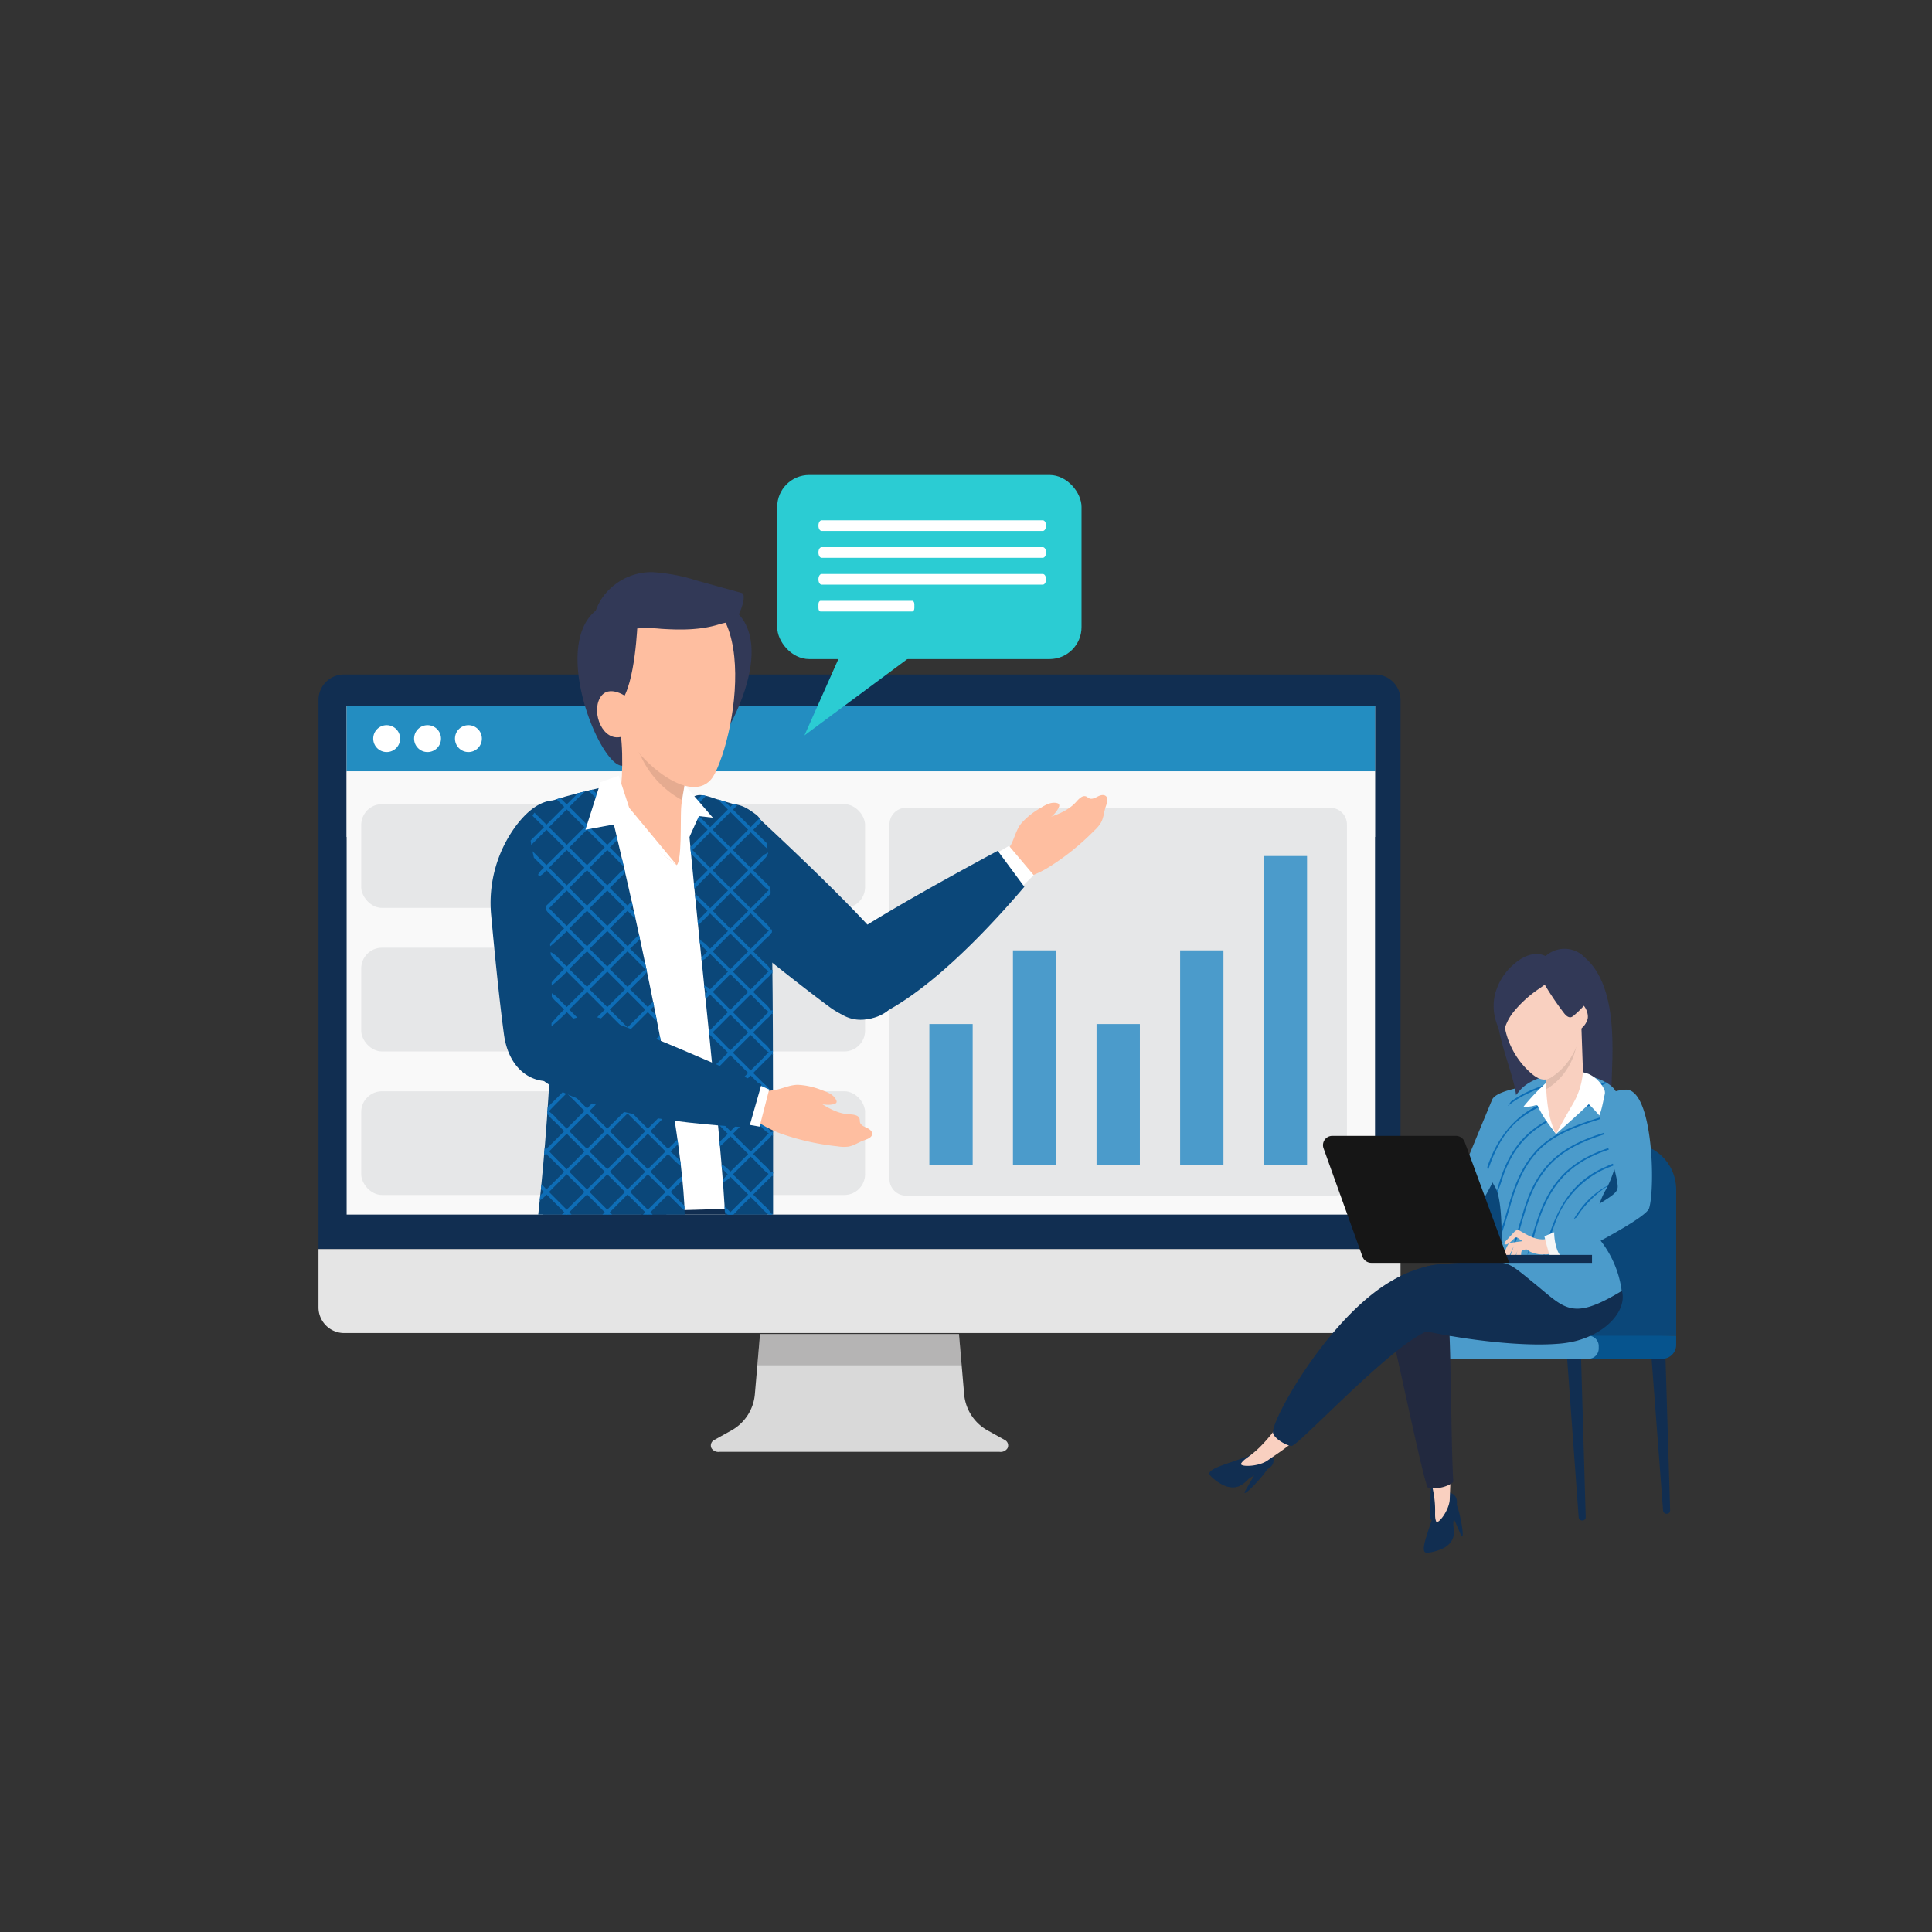 <?xml version="1.0" encoding="UTF-8"?>
<svg xmlns="http://www.w3.org/2000/svg" xmlns:xlink="http://www.w3.org/1999/xlink" id="Layer_1" data-name="Layer 1" viewBox="0 0 500 500">
  <rect x="0" y="0" width="500" height="500" fill="#333333" stroke="none"/>
  <defs>
    <style>.cls-1,.cls-17,.cls-19,.cls-28,.cls-30{fill:none;}.cls-2{fill:#112e51;}.cls-3{fill:#e5e5e5;}.cls-4{fill:#d9d9d9;}.cls-5{fill:#231f20;opacity:0.2;}.cls-6{fill:#fff;}.cls-7{fill:#f9f9f9;}.cls-8{fill:#238dc1;}.cls-9{fill:#e6e7e8;}.cls-10{fill:#4b9bcb;}.cls-11{clip-path:url(#clip-path);}.cls-12{fill:#febea0;}.cls-13{fill:#0b4779;}.cls-14{fill:#323957;}.cls-15{fill:#1d1d1b;}.cls-16{clip-path:url(#clip-path-2);}.cls-17,.cls-19{stroke:#0e6db6;}.cls-17,.cls-19,.cls-28,.cls-30{stroke-miterlimit:10;}.cls-17{stroke-width:0.005px;}.cls-18{fill:#0e6db6;}.cls-19{stroke-width:0.922px;}.cls-20{clip-path:url(#clip-path-3);}.cls-21{opacity:0.1;}.cls-22{fill:#2bccd3;}.cls-23{fill:#06548e;}.cls-24{fill:#f9d0c0;}.cls-25{fill:#22293f;}.cls-26{fill:#338ecf;}.cls-27{clip-path:url(#clip-path-4);}.cls-28,.cls-30{stroke:#0c6db6;}.cls-28{stroke-width:0.004px;}.cls-29{fill:#0c6db6;}.cls-30{stroke-width:0.428px;}.cls-31{fill:#f6f6f6;}.cls-32{fill:#161616;}</style>
    <clipPath id="clip-path">
      <rect class="cls-1" x="89.708" y="141.961" width="266.148" height="172.37"></rect>
    </clipPath>
    <clipPath id="clip-path-2">
      <path class="cls-1" d="M179.758,206.047c1.077-.54,2.674-.288,4.849.479,3.519,1.243,8.661,2.029,11.48,4.655,4.02,3.745,3.987,24.886,3.987,106.083,0,.783-10.941.867-12.434.868.702-9.504-7.926-84.258-9.605-106.395C177.785,208.438,178.486,206.685,179.758,206.047Z"></path>
    </clipPath>
    <clipPath id="clip-path-3">
      <path class="cls-1" d="M158.354,211.243s19.431,79.273,18.847,105.749c0,0-12.36,4.191-38.33,1.141,0,0,7.948-65.255,1.256-88.809-4.159-14.638-4.505-18.979,2.045-21.794,3.989-1.715,15.703-4.217,15.703-4.217Z"></path>
    </clipPath>
    <clipPath id="clip-path-4">
      <path class="cls-1" d="M419.707,292.908c-.456,5.606-2.195,11.691-4.262,15.239a19.761,19.761,0,0,0-2.309,12.081c.143,1.203-.171.272-.171.272-17.352,9.698-24.369.657-24.369.657s.276-10.395-1.535-13.721a16.037,16.037,0,0,1-2.385-10.409c.285-5.026,8.799-14.998,8.799-14.998,5.26-5.671,18.706-5.188,23.671-.831C419.493,283.261,420.115,287.887,419.707,292.908Z"></path>
    </clipPath>
  </defs>
  <path class="cls-2" d="M362.455,323.247H82.423V181.153A6.597,6.597,0,0,1,89.02,174.556H355.857a6.597,6.597,0,0,1,6.597,6.597Z"></path>
  <path class="cls-3" d="M355.808,344.992H89.07a6.647,6.647,0,0,1-6.647-6.647V323.247H362.455v15.098A6.647,6.647,0,0,1,355.808,344.992Z"></path>
  <polygon class="cls-4" points="248.181 345.243 196.696 345.243 196.008 353.245 248.869 353.245 248.181 345.243"></polygon>
  <polygon class="cls-5" points="248.181 345.243 196.696 345.243 196.008 353.245 248.869 353.245 248.181 345.243"></polygon>
  <path class="cls-4" d="M260.075,372.688l-4.487-2.495a11.891,11.891,0,0,1-6.067-9.373l-.651-7.575h-52.861l-.651,7.575a11.891,11.891,0,0,1-6.067,9.373l-4.487,2.495a1.588,1.588,0,0,0-.671,2.106,2.097,2.097,0,0,0,2.066.942H258.679a2.097,2.097,0,0,0,2.066-.942A1.588,1.588,0,0,0,260.075,372.688Z"></path>
  <rect class="cls-6" x="90.155" y="183.037" width="264.568" height="130.994"></rect>
  <rect class="cls-7" x="89.708" y="182.666" width="266.148" height="131.665"></rect>
  <rect class="cls-8" x="89.708" y="182.666" width="266.148" height="16.966"></rect>
  <circle class="cls-6" cx="100.068" cy="191.15" r="3.482"></circle>
  <circle class="cls-6" cx="110.648" cy="191.15" r="3.482"></circle>
  <circle class="cls-6" cx="121.227" cy="191.15" r="3.482"></circle>
  <polygon class="cls-7" points="187.277 199.633 134.952 199.633 89.708 199.633 89.708 216.599 355.856 216.599 355.856 199.633 187.277 199.633"></polygon>
  <path class="cls-9" d="M348.581,306.21l0-92.619a4.313,4.313,0,0,0-4.057-4.53l-110.27,0a4.313,4.313,0,0,0-4.057,4.53l0,91.306a4.313,4.313,0,0,0,4.057,4.53l111.446 0A3.063,3.063,0,0,0,348.581,306.21Z"></path>
  <rect class="cls-9" x="93.477" y="282.414" width="130.407" height="26.849" rx="5.387"></rect>
  <rect class="cls-9" x="93.477" y="245.265" width="130.407" height="26.849" rx="5.387"></rect>
  <rect class="cls-9" x="93.477" y="208.116" width="130.407" height="26.849" rx="5.387"></rect>
  <rect class="cls-10" x="240.518" y="265.023" width="11.21" height="36.416"></rect>
  <rect class="cls-10" x="262.151" y="245.952" width="11.21" height="55.487"></rect>
  <rect class="cls-10" x="283.784" y="265.023" width="11.21" height="36.416"></rect>
  <rect class="cls-10" x="305.417" y="245.952" width="11.21" height="55.487"></rect>
  <rect class="cls-10" x="327.051" y="221.541" width="11.21" height="79.899"></rect>
  <g class="cls-11">
    <path class="cls-12" d="M269.205,209.157c1.343-.853,2.911-1.742,4.437-1.291a.772.772,0,0,1,.373.204.834.834,0,0,1-.003.868c-1.091,2.502-4.177,3.672-5.273,6.172-.348.794-.468,1.67-.784,2.477a7.291,7.291,0,0,1-3.299,3.526c-.724.411-4.117,2.328-4.696,1.246-.415-.775,1.363-3.138,1.695-3.779.931-1.797,1.346-3.833,2.613-5.446A18.878,18.878,0,0,1,269.205,209.157Z"></path>
    <path class="cls-12" d="M269.659,212.111c3.217-.981,6.602-2.067,8.842-4.575.716-.802,1.674-1.839,2.648-1.386.252.117.453.325.703.447.693.336,1.496-.072,2.179-.427s1.582-.644,2.165-.141c.716.617.294,1.76-.013,2.654-.471,1.373-.539,2.888-1.229,4.165a9.259,9.259,0,0,1-1.807,2.159,64.156,64.156,0,0,1-11.387,9.215,27.706,27.706,0,0,1-13.862,4.278c-.552-1.822.756-3.631,1.943-5.119a101.617,101.617,0,0,0,7.338-10.495c.691-1.135,1.575-2.42,2.903-2.482Z"></path>
    <path class="cls-13" d="M184.804,209.09a8.755,8.755,0,0,1,10.092,1.304c8.759,8.088,34.193,31.909,37.792,39.088,4.359,8.696-6.185,19.86-18.009,11.12-7.197-5.32-16.782-12.997-23.182-18.19a30.948,30.948,0,0,1-11.347-20.375C179.528,216.767,180.302,211.528,184.804,209.09Z"></path>
    <polygon class="cls-6" points="257.143 221.256 261.122 218.903 267.517 226.481 263.974 229.994 257.143 221.256"></polygon>
    <path class="cls-13" d="M226.668,263.044c6.537-2.89,19.146-10.967,38.433-33.543l-6.888-9.312S219.374,240.96,216.917,244.852c-1.766,2.797-5.104,9.147-2.263,14.406A9.33,9.33,0,0,0,226.668,263.044Z"></path>
    <path class="cls-14" d="M156.14,156.759a29.12,29.12,0,0,1,5.657-2.024c2.914-.814,9.264-.99,10.617,2.309,1.109,2.704-4.383,7.431-5.628,9.5-5.579,9.274,3.288,20.374.322,27.898-.778,1.973-4.289,4.315-6.678,3.628C154.274,196.303,141.69,164.099,156.14,156.759Z"></path>
    <path class="cls-14" d="M183.643,154.77c-2.083-.516-3.697-1.602-5.666-2.2-2.917-.887-9.27-1.1-10.61,2.448-1.099,2.907,4.411,8.017,5.664,10.249,5.614,10.005-3.214,21.924-.221,30.036.785,2.128,4.305,4.661,6.692,3.931C185.652,197.353,207.432,160.668,183.643,154.77Z"></path>
    <path class="cls-15" d="M182.814,469.608s-1.375,3.718,1.418,5.286,17.326,3.234,30.441,1.055c0,0,1.408-3.901-4.611-5.379a65.809,65.809,0,0,1-14.107-5.305c-2.432-1.327-12.15-.288-12.15-.288Z"></path>
    <path class="cls-15" d="M130.77,472.754s-1.76,3.587.857,5.381,16.91,4.664,30.197,3.587c0,0,1.812-3.767-4.026-5.74a64.274,64.274,0,0,1-13.488-6.457c-2.282-1.524-12.067-1.299-12.067-1.299Z"></path>
    <path class="cls-2" d="M195.584,302.036l-30.642,8.485s15.901,68.783,18.479,75.994c.014.038.035.072.05.109l-1.183,77.984s4.422,3.309,15.974.464c4.434-1.092,9.892-61.514,11.535-79.264C213.648,373.103,195.584,302.036,195.584,302.036Z"></path>
    <path class="cls-2" d="M172.449,307.017l-31.964,2.511s-.805,70.223,0,77.757l-9.715,80.447s4.056,3.663,15.855,1.794c4.529-.718,16.307-60.42,19.806-77.956C173.215,379.9,172.449,307.017,172.449,307.017Z"></path>
    <polygon class="cls-6" points="182.828 213.869 178.589 207.53 175.145 223.891 155.612 208.3 168.902 313.398 188.875 312.816 182.828 213.869"></polygon>
    <path class="cls-13" d="M179.758,206.047c1.077-.54,2.674-.288,4.849.479,3.519,1.243,8.661,2.029,11.48,4.655,4.02,3.745,3.987,24.886,3.987,106.083,0,.783-10.941.867-12.434.868.702-9.504-7.926-84.258-9.605-106.395C177.785,208.438,178.486,206.685,179.758,206.047Z"></path>
    <g class="cls-16">
      <line class="cls-17" x1="200.073" y1="210.052" x2="195.779" y2="205.758"></line>
      <path class="cls-18" d="M200.071,220.544c-1.699-.73-2.746-2.136-4.02-3.372l-3.696-3.696-7.392-7.392.652-.652,7.392,7.392,3.696,3.696c1.23,1.273,2.658,2.326,3.368,4.024Z"></path>
      <path class="cls-18" d="M200.071,231.033a9.049,9.049,0,0,1-3.087-2.436l-2.759-2.763c-3.514-3.514-12.936-12.936-16.567-16.567l.652-.652,16.567,16.567,2.763,2.759a8.908,8.908,0,0,1,2.432,3.091Z"></path>
      <path class="cls-18" d="M200.071,241.523a9.05,9.05,0,0,1-3.087-2.436l-2.759-2.763c-3.514-3.514-12.936-12.936-16.567-16.567l.652-.652L194.877,235.673l2.763,2.76a8.907,8.907,0,0,1,2.432,3.091Z"></path>
      <path class="cls-18" d="M200.071,252.013a9.05,9.05,0,0,1-3.087-2.436l-2.759-2.763-5.522-5.522c-2.251-2.346-6.827-6.649-8.937-9.011a7.117,7.117,0,0,0-1.78-2.361,6.936,6.936,0,0,0,2.358,1.784c2.338,2.085,6.685,6.707,9.011,8.936l5.522,5.522,2.763,2.759a8.907,8.907,0,0,1,2.432,3.091Z"></path>
      <path class="cls-18" d="M200.071,262.502a9.049,9.049,0,0,1-3.087-2.436l-2.759-2.763-5.522-5.522-5.522-5.522a9.428,9.428,0,0,1-2.503-3.019,9.116,9.116,0,0,0-1.314-1.447l-1.381-1.381.004-.004L179.367,241.79a9.076,9.076,0,0,0,1.447,1.314,9.43,9.43,0,0,1,3.019,2.504l5.522,5.522,5.522,5.522,2.763,2.759a8.908,8.908,0,0,1,2.432,3.091Z"></path>
      <path class="cls-18" d="M200.071,272.992a9.049,9.049,0,0,1-3.087-2.436l-2.759-2.763-5.522-5.522c-2.007-2.129-4.277-4.036-6.159-6.266a5.084,5.084,0,0,0-1.111-1.65c-.482-.482-2.925-2.925-3.451-3.451l.004-.004,3.451,3.451a5.087,5.087,0,0,0,1.65,1.111c2.231,1.881,4.138,4.152,6.267,6.158l5.522,5.522,2.763,2.759a8.908,8.908,0,0,1,2.432,3.091Z"></path>
      <path class="cls-18" d="M200.071,283.481a9.049,9.049,0,0,1-3.087-2.436l-2.759-2.763-5.522-5.522c-2.007-2.129-4.277-4.036-6.159-6.266a5.084,5.084,0,0,0-1.111-1.651c-.482-.482-2.925-2.925-3.451-3.451l.004-.004c.539.539,2.976,2.976,3.451,3.451a5.087,5.087,0,0,0,1.65,1.111c2.231,1.881,4.138,4.152,6.267,6.158l5.522,5.522,2.763,2.759a8.907,8.907,0,0,1,2.432,3.091Z"></path>
      <path class="cls-18" d="M200.071,293.971a9.05,9.05,0,0,1-3.087-2.436l-2.759-2.763-5.522-5.522-2.761-2.761a9.198,9.198,0,0,1-2.486-3.037c-.693-.914-1.92-1.961-2.713-2.81l-2.761-2.761.004-.004c1.418,1.349,4.221,4.367,5.571,5.474a9.197,9.197,0,0,1,3.036,2.486l2.761,2.761,5.522,5.522,2.763,2.76a8.907,8.907,0,0,1,2.432,3.091Z"></path>
      <path class="cls-18" d="M200.071,304.46a9.049,9.049,0,0,1-3.087-2.436l-2.759-2.763-5.522-5.522a38.151,38.151,0,0,1-3.38-3.522,6.845,6.845,0,0,0-1.818-2.324l-5.522-5.522.004-.004,5.522,5.522a6.846,6.846,0,0,0,2.324,1.818,38.156,38.156,0,0,1,3.522,3.38l5.522,5.522,2.763,2.76a8.907,8.907,0,0,1,2.432,3.091Z"></path>
      <path class="cls-18" d="M200.071,314.95a9.049,9.049,0,0,1-3.087-2.436l-2.759-2.763-5.522-5.522a11.688,11.688,0,0,1-1.991-2.151c-.674-1.525-2.12-2.483-3.207-3.695l-5.522-5.522.004-.004,5.522,5.522c1.212,1.088,2.17,2.534,3.695,3.208a11.685,11.685,0,0,1,2.151,1.991l5.522,5.522,2.763,2.76A8.907,8.907,0,0,1,200.071,314.95Z"></path>
      <path class="cls-18" d="M192.442,318.458c-1.299-1.328-4.298-4.262-5.554-5.533-.557-.661-.798-1.639-1.514-2.182l-7.392-7.392.004-.004c.583.482,7.95,8.191,8.42,8.211,1.28.51,2.024,1.649,2.991,2.553l3.696,3.696-.652.652Z"></path>
      <line class="cls-17" x1="182.279" y1="318.132" x2="177.985" y2="313.838"></line>
      <path class="cls-18" d="M195.453,317.807a30.493,30.493,0,0,1,3.298-3.144,6.214,6.214,0,0,0,1.324-.823,5.748,5.748,0,0,0-.827,1.32,30.485,30.485,0,0,1-3.143,3.298l-.652-.652Z"></path>
      <path class="cls-18" d="M185.288,318.131a17.537,17.537,0,0,0,1.792-1.904,11.186,11.186,0,0,1,.665-1.183c2.457-2.57,5.788-5.751,8.307-8.325.942-.908,1.828-1.873,2.741-2.803a1.841,1.841,0,0,1,1.283-.565,1.874,1.874,0,0,1-.569,1.279c-.93.913-1.895,1.799-2.803,2.741l-3.696,3.696c-1.879,1.65-3.649,4.249-5.812,5.276a19.146,19.146,0,0,0-1.908,1.788Z"></path>
      <path class="cls-18" d="M177.983,314.946c1.853-1.853,6.498-6.498,8.283-8.283a5.38,5.38,0,0,0,1.098-1.663c.777-1.057,5.881-5.876,6.861-6.944l2.761-2.761c.98-.855,1.584-2.118,3.089-2.433-.334,1.507-1.578,2.104-2.437,3.085l-2.761,2.761-5.516,5.529a7.743,7.743,0,0,1-1.428,1.333,5.38,5.38,0,0,0-1.663,1.098c-1.771,1.763-6.461,6.476-8.287,8.279Z"></path>
      <path class="cls-18" d="M177.983,304.457l5.522-5.522a9.668,9.668,0,0,0,2.47-3.052,8.531,8.531,0,0,1,1.342-1.419c.897-.88,5.909-5.899,6.908-6.897l2.761-2.761c.98-.854,1.584-2.118,3.089-2.433-.334,1.507-1.578,2.104-2.437,3.085l-2.761,2.761-5.522,5.522a38.201,38.201,0,0,1-2.794,2.728,9.665,9.665,0,0,0-3.052,2.47c-.004-.004-5.523,5.537-5.526,5.518Z"></path>
      <path class="cls-18" d="M177.983,293.967l5.522-5.522a6.41,6.41,0,0,0,1.084-1.677,9.085,9.085,0,0,1,1.348-1.413c1.758-1.747,6.476-6.466,8.288-8.278l2.761-2.761c.98-.854,1.584-2.118,3.089-2.433-.334,1.507-1.578,2.104-2.437,3.085l-2.761,2.761-5.522,5.522c-.962.887-3.21,3.381-4.169,4.114a6.408,6.408,0,0,0-1.677,1.084c-.004-.004-5.523,5.537-5.526,5.518Z"></path>
      <path class="cls-18" d="M177.983,283.477l5.522-5.522a6.41,6.41,0,0,0,1.084-1.677,9.085,9.085,0,0,1,1.348-1.413c1.758-1.747,6.476-6.466,8.288-8.278l2.761-2.761c.98-.855,1.584-2.118,3.089-2.433-.334,1.507-1.578,2.104-2.437,3.085l-2.761,2.761-5.522,5.522c-.962.887-3.21,3.381-4.169,4.114a6.408,6.408,0,0,0-1.677,1.084c-.004-.004-5.523,5.537-5.526,5.518Z"></path>
      <path class="cls-18" d="M177.983,272.988l4.142-4.142a7.458,7.458,0,0,0,1.078-1.683c1.788-1.893,3.675-3.688,5.5-5.544l5.522-5.522,2.761-2.761c.98-.855,1.584-2.118,3.089-2.433-.334,1.507-1.578,2.104-2.437,3.085l-2.761,2.761-5.522,5.522c-1.856,1.826-3.651,3.712-5.544,5.5A7.458,7.458,0,0,0,182.128,268.85c-.898.89-3.224,3.239-4.146,4.138Z"></path>
      <path class="cls-18" d="M177.983,262.498l2.761-2.761a8.91,8.91,0,0,0,1.073-1.688c.819-.98,5.909-5.878,6.886-6.919l5.522-5.522,2.761-2.761c.98-.855,1.584-2.118,3.089-2.433-.334,1.507-1.578,2.104-2.437,3.085l-2.761,2.761-5.522,5.522c-1.068,1.004-5.905,6.034-6.919,6.886a8.906,8.906,0,0,0-1.688,1.073c-.004-.004-2.761,2.776-2.765,2.757Z"></path>
      <path class="cls-18" d="M177.983,252.009l2.761-2.761a8.91,8.91,0,0,0,1.073-1.688c.819-.98,5.909-5.878,6.886-6.919l5.522-5.522,2.761-2.761c.98-.855,1.584-2.118,3.089-2.433-.334,1.507-1.578,2.104-2.437,3.085l-2.761,2.761-5.522,5.522c-1.068,1.004-5.905,6.034-6.919,6.886a8.906,8.906,0,0,0-1.688,1.073c-.004-.004-2.761,2.776-2.765,2.757Z"></path>
      <path class="cls-18" d="M177.983,241.519l1.381-1.381c.486-.434.67-1.171,1.068-1.694,1.757-1.881,6.41-6.373,8.272-8.294,2.34-2.244,6.653-6.831,9.011-8.936a7.117,7.117,0,0,0,2.361-1.78,6.936,6.936,0,0,0-1.784,2.358c-2.08,2.332-6.71,6.689-8.936,9.011-1.942,1.882-6.385,6.487-8.294,8.272-.523.398-1.26.581-1.694,1.067-.004-.004-1.381,1.396-1.384,1.377Z"></path>
      <path class="cls-18" d="M177.983,231.03a9.049,9.049,0,0,1,2.436-3.087l2.763-2.759,5.522-5.522c2.346-2.251,6.649-6.827,9.011-8.936a7.118,7.118,0,0,0,2.361-1.78,6.936,6.936,0,0,0-1.784,2.358c-2.085,2.338-6.707,6.685-8.936,9.011l-5.522,5.522-2.759,2.763a8.908,8.908,0,0,1-3.091,2.432Z"></path>
      <path class="cls-18" d="M177.659,220.216c2.465-2.465,8.709-8.709,11.088-11.088a14.775,14.775,0,0,1,1.882-1.814,6.261,6.261,0,0,0,2.137-1.559,6.453,6.453,0,0,0-1.554,2.142,14.788,14.788,0,0,1-1.814,1.882c-2.354,2.354-8.656,8.656-11.088,11.088l-.652-.652Z"></path>
      <line class="cls-19" x1="177.985" y1="210.052" x2="182.279" y2="205.758"></line>
    </g>
    <path class="cls-13" d="M152.187,211.864s1.931,51.544-1.208,61.181S132.484,282.943,130.419,267.672c-1.253-9.267-2.502-22.029-3.291-30.631a33.545,33.545,0,0,1,6.555-23.513C138.301,207.51,144.773,203.566,152.187,211.864Z"></path>
    <polygon class="cls-6" points="173.249 198.594 184.487 211.62 180.876 211.205 175.145 223.891 176.13 212.572 173.249 198.594"></polygon>
    <path class="cls-13" d="M158.354,211.243s19.431,79.273,18.847,105.749c0,0-12.36,4.191-38.33,1.141,0,0,7.948-65.255,1.256-88.809-4.159-14.638-4.505-18.979,2.045-21.794,3.989-1.715,15.703-4.217,15.703-4.217Z"></path>
    <g class="cls-20">
      <line class="cls-17" x1="177.214" y1="207.904" x2="172.622" y2="203.313"></line>
      <line class="cls-17" x1="177.214" y1="218.394" x2="162.133" y2="203.313"></line>
      <path class="cls-18" d="M177.212,228.886l-15.982-15.982-.799-.799c-.783-.826-2.081-1.108-2.741-2.053-1.495-1.585-3.236-3.254-4.774-4.815a11.052,11.052,0,0,1-1.413-1.384c-.046-.089-.198-.076.143-.542.475-.342.447-.18.538-.139a11.06,11.06,0,0,1,1.384,1.413c1.564,1.542,3.227,3.276,4.815,4.774.945.66,1.227,1.958,2.053,2.742l.799.799c2.09,2.098,13.659,13.644,15.978,15.985Z"></path>
      <path class="cls-18" d="M177.212,239.375l-13.523-13.523c-.738-.955-1.737-1.199-2.597-1.91-.656-.631-1.561-1.633-2.234-2.273-2.98-2.98-10.64-10.64-13.523-13.523-.624-.665-1.662-1.568-2.266-2.241a7.364,7.364,0,0,1-.844-1.41,8.663,8.663,0,0,0-1.069-1.184,7.785,7.785,0,0,0,1.18,1.073,7.362,7.362,0,0,1,1.41.844c.668.598,1.572,1.637,2.241,2.266,2.849,2.849,10.573,10.573,13.523,13.523.639.673,1.638,1.574,2.273,2.234.709.857.958,1.862,1.91,2.597,2.891,2.899,10.555,10.541,13.519,13.527Z"></path>
      <path class="cls-18" d="M177.212,249.865,165.932,238.585c-.975-.812-1.963-.991-2.839-2.174-4.289-4.337-21.712-21.713-26.311-26.328l.652-.652c4.731,4.715,21.904,21.934,26.328,26.311,1.179.871,1.365,1.866,2.174,2.839.119.127,10.715,10.7,11.276,11.283Z"></path>
      <path class="cls-18" d="M177.212,260.354c-2.372-2.326-6.43-6.521-8.8-8.746a12.387,12.387,0,0,1-1.562-.944L156.835,240.625l-20.053-20.053.652-.652,20.053,20.053,10.038,10.015a12.391,12.391,0,0,1,.944,1.562c2.205,2.357,6.463,6.456,8.742,8.804Z"></path>
      <path class="cls-18" d="M177.212,270.844l-5.013-5.013a6.499,6.499,0,0,0-2.175-1.585c-1.158-.917-2.075-2.104-3.162-3.104-4.998-4.999-15.056-15.056-20.053-20.053-1.681-1.661-3.32-3.364-5.035-4.991a6.693,6.693,0,0,1-.962-1.545c-.777-1.033-2.815-2.854-3.706-3.814l.004-.004c.968.9,2.808,2.955,3.814,3.706a6.686,6.686,0,0,1,1.545.962c1.628,1.714,3.33,3.354,4.992,5.035,4.998,4.998,15.056,15.056,20.053,20.053,1,1.087,2.187,2.004,3.104,3.162a6.496,6.496,0,0,0,1.585,2.175c-.004.004,5.028,5.014,5.009,5.017Z"></path>
      <path class="cls-18" d="M177.212,281.333c-.544-.509-2.631-2.71-3.163-3.104a6.978,6.978,0,0,1-2.196-1.564c-1.628-1.714-3.33-3.354-4.992-5.034L156.835,261.605c-1.816-1.815-10.909-10.91-12.534-12.531a8.009,8.009,0,0,1-2.204-2.809c-1.626-1.716-3.33-3.354-4.991-5.036l.004-.004c1.681,1.661,3.32,3.365,5.036,4.991a7.995,7.995,0,0,1,2.809,2.204c1.56,1.565,10.755,10.757,12.532,12.534l10.026,10.026c1.681,1.661,3.321,3.363,5.035,4.992a6.98,6.98,0,0,1,1.564,2.196c.454.601,2.593,2.601,3.1,3.167Z"></path>
      <path class="cls-18" d="M177.212,291.823a8.732,8.732,0,0,0-2.767-2.246,5.795,5.795,0,0,1-1.33-1.176c-3.848-3.924-12.314-12.317-16.279-16.307-1.823-1.822-10.904-10.905-12.534-12.531a8.003,8.003,0,0,1-2.204-2.809c-1.626-1.716-3.33-3.354-4.991-5.036l.004-.004c1.681,1.661,3.32,3.365,5.036,4.991a7.996,7.996,0,0,1,2.809,2.204c1.566,1.57,10.751,10.753,12.532,12.534,4.018,3.995,12.344,12.391,16.306,16.279a5.792,5.792,0,0,1,1.176,1.33,8.941,8.941,0,0,0,2.242,2.771Z"></path>
      <path class="cls-18" d="M177.212,302.312c-2.246-1.048-3.561-3.085-5.337-4.689l-5.013-5.013L156.835,282.584c-1.83-1.83-10.898-10.899-12.534-12.531a8.009,8.009,0,0,1-2.204-2.809c-1.626-1.716-3.33-3.355-4.991-5.036l.004-.004c1.681,1.661,3.32,3.365,5.036,4.991a7.999,7.999,0,0,1,2.809,2.204c1.573,1.577,10.746,10.748,12.532,12.534l10.026,10.026,5.013,5.013c1.599,1.777,3.656,3.094,4.685,5.341Z"></path>
      <path class="cls-18" d="M176.888,313.126c-8.077-8.077-24.69-24.693-32.587-32.584a8.002,8.002,0,0,1-2.204-2.81c-1.626-1.716-3.33-3.355-4.991-5.036l.004-.004c1.681,1.661,3.32,3.365,5.036,4.991a8.006,8.006,0,0,1,2.809,2.204c1.603,1.607,10.725,10.727,12.532,12.534l20.053,20.053-.652.652Z"></path>
      <path class="cls-18" d="M173.167,319.246c-1.302-1.703-3.579-2.431-4.831-4.184-6.467-6.467-16.045-16.045-22.538-22.538l-2.254-2.254a12.188,12.188,0,0,1-2.156-2.351,7.986,7.986,0,0,0-2.027-2.48l-2.254-2.254.004-.004,2.254,2.254a7.987,7.987,0,0,0,2.48,2.027,12.189,12.189,0,0,1,2.351,2.156l2.254,2.254c6.502,6.502,16.061,16.06,22.538,22.538,1.747,1.254,2.496,3.532,4.18,4.835Z"></path>
      <path class="cls-18" d="M162.353,319.57c-5.175-5.135-15.696-15.78-20.803-20.749a8.822,8.822,0,0,1-1.268-1.928c-1.018-1.108-2.137-2.145-3.172-3.221,1.075,1.056,2.11,2.152,3.217,3.175a8.825,8.825,0,0,1,1.928,1.268c1.02,1.121,6.789,6.827,7.964,8.018L163.005,318.919l-.652.652Z"></path>
      <path class="cls-18" d="M151.864,319.57l-7.54-7.541-3.77-3.77a7.949,7.949,0,0,1-1.778-1.992,6.475,6.475,0,0,0-1.668-2.102c.003-.02.943.943.947.939a4.213,4.213,0,0,0,1.16.725,7.951,7.951,0,0,1,1.992,1.778l3.77,3.77,7.54,7.541-.652.652Z"></path>
      <path class="cls-18" d="M141.374,319.57c-.677-.684-1.624-1.629-2.322-2.27-.829-.703-1.105-1.969-1.942-2.649.679.857,1.944,1.11,2.646,1.946.638.695,1.591,1.649,2.27,2.322l-.652.652Z"></path>
      <path class="cls-18" d="M172.62,319.243a9.126,9.126,0,0,0,2.1-2.491,10.362,10.362,0,0,1,2.168-2.424l.652.652c-.388.377-.753.778-1.123,1.173-.678.868-1.949,1.116-2.645,1.947-.003-.004-1.149,1.163-1.152,1.144Z"></path>
      <path class="cls-18" d="M161.807,318.919c2.512-2.512,8.886-8.886,11.311-11.311,1.399-1.172,2.218-2.884,4.094-3.446-.542,1.874-2.276,2.701-3.442,4.098l-3.77,3.77-7.541,7.541-.652-.652Z"></path>
      <path class="cls-18" d="M151.317,318.919c6.678-6.675,17.407-17.404,23.966-23.979.568-.494,1.44-.708,1.932-1.264-.574.491-.768,1.363-1.268,1.929-.48.585-1.085,1.046-1.605,1.592-5.777,5.778-16.498,16.498-22.374,22.374l-.652-.652Z"></path>
      <path class="cls-18" d="M140.828,318.919c8.388-8.406,23.329-23.289,31.541-31.564a8.872,8.872,0,0,1,2.584-1.924l2.26-2.248.004.004-2.248,2.26a8.871,8.871,0,0,1-1.924,2.583c-1.526,1.479-3.011,2.999-4.519,4.496l-9.015,9.015-18.03,18.03-.652-.652Z"></path>
      <path class="cls-18" d="M137.107,312.798a8.733,8.733,0,0,0,2.246-2.767,5.791,5.791,0,0,1,1.176-1.33c3.92-3.844,12.32-12.317,16.307-16.279l10.026-10.026c1.661-1.681,3.364-3.32,4.991-5.035a6.693,6.693,0,0,1,1.545-.962c1.03-.775,2.856-2.816,3.814-3.706l.004.004c-.899.966-2.956,2.809-3.706,3.814a6.686,6.686,0,0,1-.962,1.545c-1.714,1.628-3.354,3.33-5.035,4.992l-10.026,10.026c-3.988,4.012-12.396,12.348-16.279,16.307a5.794,5.794,0,0,1-1.33,1.176,8.94,8.94,0,0,0-2.771,2.242Z"></path>
      <path class="cls-18" d="M137.107,302.309c.509-.544,2.71-2.631,3.104-3.163a6.98,6.98,0,0,1,1.564-2.196c1.714-1.628,3.354-3.33,5.034-4.992L156.835,281.932c1.815-1.816,10.91-10.909,12.531-12.534a8.01,8.01,0,0,1,2.809-2.204c1.716-1.626,3.354-3.33,5.036-4.991l.004.004c-1.661,1.681-3.365,3.32-4.991,5.036a7.994,7.994,0,0,1-2.204,2.809c-1.565,1.56-10.757,10.755-12.534,12.532l-10.026,10.026c-1.662,1.681-3.363,3.321-4.992,5.034a6.979,6.979,0,0,1-2.196,1.564c-.601.454-2.601,2.593-3.167,3.1Z"></path>
      <path class="cls-18" d="M137.107,291.819c.526-.561,2.698-2.619,3.104-3.163a6.978,6.978,0,0,1,1.564-2.196c1.714-1.628,3.354-3.33,5.034-4.992,4.998-4.997,15.056-15.056,20.053-20.053.743-.69,1.725-1.87,2.516-2.497.465-.37,1.133-.538,1.565-.942.912-.902,5.291-5.285,6.27-6.263l.004.004c-.993.994-5.395,5.392-6.263,6.27-.404.432-.572,1.099-.942,1.565-.621.784-1.801,1.767-2.497,2.516-4.999,4.998-15.055,15.056-20.053,20.053-1.662,1.681-3.363,3.321-4.992,5.034a6.978,6.978,0,0,1-2.196,1.564c-.61.463-2.595,2.587-3.167,3.1Z"></path>
      <path class="cls-18" d="M137.107,281.329c3.524-3.16,6.182-7.186,9.702-10.35l10.026-10.026,5.013-5.013,2.507-2.507a17.762,17.762,0,0,1,2.584-2.429,9.075,9.075,0,0,0,2.753-2.26c1.618-1.618,5.855-5.855,7.52-7.52l.004.004c-1.693,1.693-5.891,5.891-7.52,7.52a9.06,9.06,0,0,0-2.26,2.753,17.762,17.762,0,0,1-2.429,2.584l-2.507,2.507-5.013,5.013-10.026,10.026c-3.166,3.514-7.193,6.195-10.354,9.698Z"></path>
      <path class="cls-18" d="M137.107,270.84c3.524-3.16,6.182-7.186,9.702-10.35,3.343-3.343,11.813-11.813,15.039-15.039,1.341-1.171,2.328-2.734,3.891-3.629a4.079,4.079,0,0,0,1.446-1.06l10.026-10.026.004.004L167.189,240.765a4.082,4.082,0,0,0-1.06,1.446c-.895,1.563-2.458,2.55-3.629,3.891-3.192,3.192-11.742,11.741-15.04,15.039-3.166,3.514-7.192,6.195-10.354,9.699Z"></path>
      <path class="cls-18" d="M137.107,260.35c3.524-3.16,6.182-7.186,9.702-10.35,3.341-3.341,11.814-11.814,15.039-15.039.871-.8,1.505-1.837,2.691-2.323a4.423,4.423,0,0,0,1.393-1.113c.131-.131,10.694-10.694,11.28-11.28l.004.004-11.28,11.28a4.423,4.423,0,0,0-1.113,1.393c-.485,1.186-1.523,1.819-2.323,2.691-3.19,3.19-11.743,11.743-15.039,15.039-3.166,3.514-7.192,6.195-10.354,9.699Z"></path>
      <path class="cls-18" d="M137.107,249.861c3.524-3.16,6.182-7.186,9.702-10.35,2.77-2.782,11.17-11.134,13.766-13.806a7.11,7.11,0,0,1,1.552-.954,10.978,10.978,0,0,0,1.298-1.208c.809-.809,2.927-2.927,3.76-3.76l10.026-10.026.004.004-10.026,10.026c-.849.849-2.944,2.944-3.76,3.76a10.977,10.977,0,0,0-1.208,1.298,7.11,7.11,0,0,1-.954,1.552c-2.629,2.554-11.081,11.053-13.806,13.766-3.166,3.514-7.192,6.195-10.354,9.698Z"></path>
      <path class="cls-18" d="M137.107,239.371c1.466-1.539,3.155-2.855,4.162-4.853,5.17-5.06,12.913-12.892,18.043-18.017a8.849,8.849,0,0,1,1.417-.836c.874-.677,2.595-2.563,3.423-3.339l9.015-9.015.004.004-9.015,9.015c-.791.843-2.661,2.547-3.339,3.422a8.849,8.849,0,0,1-.836,1.417c-5.13,5.136-12.95,12.867-18.017,18.043-2,1.001-3.316,2.713-4.857,4.158Z"></path>
      <path class="cls-18" d="M137.107,228.882c.528-.537,1.076-1.055,1.588-1.608a12.01,12.01,0,0,1,1.258-1.939c2.187-2.071,7.397-7.37,9.616-9.562,1.184-1.201,6.928-6.881,7.964-8.018a8.827,8.827,0,0,1,1.928-1.268c1.109-1.018,2.145-2.137,3.221-3.172-1.056,1.075-2.152,2.11-3.175,3.217a8.823,8.823,0,0,1-1.268,1.928c-1.097.996-6.844,6.807-8.018,7.964-2.218,2.244-7.459,7.395-9.562,9.616a12.011,12.011,0,0,1-1.939,1.258c-.555.507-1.073,1.077-1.612,1.584Z"></path>
      <path class="cls-18" d="M136.783,218.068c2.512-2.512,8.886-8.886,11.311-11.311,1.399-1.172,2.218-2.883,4.094-3.446-.542,1.874-2.276,2.701-3.442,4.098l-3.77,3.77-7.54,7.54-.652-.652Z"></path>
      <line class="cls-17" x1="137.109" y1="207.904" x2="141.7" y2="203.313"></line>
    </g>
    <path class="cls-12" d="M212.663,282.123c1.505.517,3.178,1.188,3.777,2.661a.772.772,0,0,1,.073.418c-.053.301-.385.459-.681.539-2.636.708-5.476-.973-8.113-.27-.838.223-1.597.676-2.425.933a7.291,7.291,0,0,1-4.814-.378c-.773-.31-4.388-1.765-3.903-2.892.347-.808,3.303-.892,4.011-1.033,1.986-.393,3.836-1.34,5.886-1.356A18.878,18.878,0,0,1,212.663,282.123Z"></path>
    <path class="cls-12" d="M210.639,284.32c2.773,1.902,5.734,3.87,9.092,4.056,1.073.059,2.482.161,2.735,1.205.066.27.028.557.09.828.17.751.99,1.124,1.693,1.437s1.49.834,1.461,1.604c-.036.945-1.192,1.328-2.082,1.645-1.367.488-2.593,1.381-4.022,1.638a9.259,9.259,0,0,1-2.815-.065,64.155,64.155,0,0,1-14.306-3.15,27.706,27.706,0,0,1-11.992-8.164c1.079-1.568,3.309-1.674,5.213-1.675a101.618,101.618,0,0,0,12.78-.814c1.318-.168,2.874-.279,3.75.72Z"></path>
    <polygon class="cls-6" points="194.841 280.082 199.061 281.966 196.579 291.567 191.664 290.709 194.841 280.082"></polygon>
    <path class="cls-13" d="M139.306,278.462s8.499,10.93,54.569,13.314l3.186-11.136s-40.138-18.137-44.721-17.713S135.868,265.552,139.306,278.462Z"></path>
    <path class="cls-12" d="M178.731,188.923c-.053,9.388-2.252,15.785-2.473,20.522-.167,3.58.192,13.119-1.112,14.446,0,0-15.541-10.663-14.732-16.984,1.01-7.829.77-17.017-.582-20.577C154.339,171.812,179.621,178.981,178.731,188.923Z"></path>
    <path class="cls-21" d="M177.201,202.92c-.188,1.446-.43,2.831-.704,4.131a24.583,24.583,0,0,1-10.771-11.643c-.034-.068-.086-.128-.128-.197a16.63,16.63,0,0,1-1.617-3.354,29.888,29.888,0,0,1-.89-2.935,13.465,13.465,0,0,0,1.181,2.19,11.146,11.146,0,0,0,.71.933,26.454,26.454,0,0,0,2.695,2.669C170.654,197.376,173.505,200.935,177.201,202.92Z"></path>
    <path class="cls-12" d="M184.989,200.218c-4.816,9.65-20.32-2.884-24.533-12.905-4.605-10.953-6.48-25.8,5.436-31.024C197.013,142.649,192.032,186.105,184.989,200.218Z"></path>
    <path class="cls-14" d="M158.108,152.16a15.511,15.511,0,0,1,10.593-4.098,46.461,46.461,0,0,1,11.585,2.168q5.825,1.612,11.65,3.223c1.557.431-.649,5.898-1.304,6.502-1.115,1.028-3.12,1.176-4.513,1.616-4.832,1.523-10.013,1.485-15.017,1.169a35.248,35.248,0,0,0-6.907-.041c-2.96.397-5.326,2.882-8.069,3.63-3.208.874-2.812-4.485-2.419-6.548A14.029,14.029,0,0,1,158.108,152.16Z"></path>
    <path class="cls-14" d="M165,160.99s-.54,16.222-4.378,20.623-7.177-5.398-7.177-5.398l-1.127-13.531Z"></path>
    <path class="cls-12" d="M162.578,180.623s-5.061-3.934-7.305,0,.735,11.419,5.628,10.038S162.578,180.623,162.578,180.623Z"></path>
    <polygon class="cls-6" points="160.12 200.738 162.847 209.07 175.145 223.891 160.355 213.1 151.511 214.73 155.432 202.425 160.12 200.738"></polygon>
  </g>
  <polygon class="cls-22" points="220.573 162.466 208.192 190.318 238.034 168.181 220.573 162.466"></polygon>
  <rect class="cls-22" x="201.139" y="122.929" width="78.758" height="47.642" rx="8.267"></rect>
  <path class="cls-6" d="M269.881,137.411H212.643c-.458,0-.83-.596-.83-1.332v-.095c0-.733.372-1.329.83-1.329H269.881c.46,0,.83.596.83,1.329v.095c0,.736-.371,1.332-.83,1.332Z"></path>
  <path class="cls-6" d="M269.881,144.357H212.643c-.458,0-.83-.596-.83-1.332v-.095c0-.733.372-1.329.83-1.329H269.881c.46,0,.83.596.83,1.329v.095c0,.736-.371,1.332-.83,1.332Z"></path>
  <path class="cls-6" d="M269.881,151.304H212.643c-.458,0-.83-.596-.83-1.332v-.095c0-.733.372-1.329.83-1.329H269.881c.46,0,.83.596.83,1.329v.095c0,.736-.371,1.332-.83,1.332Z"></path>
  <path class="cls-6" d="M236.096,158.249H212.352c-.299,0-.54-.389-.54-.865v-1.03c0-.476.241-.862.54-.862h23.744c.297,0,.54.386.54.862v1.03c0,.476-.243.865-.54.865Z"></path>
  <path class="cls-2" d="M409.462,393.508h.08a.839.839,0,0,0,.839-.859l-1.273-43.536-3.749-.437,3.197,43.977A.907.907,0,0,0,409.462,393.508Z"></path>
  <path class="cls-2" d="M431.31,391.763h.08a.839.839,0,0,0,.839-.859l-1.273-41.792-3.749-.437,3.197,42.233A.907.907,0,0,0,431.31,391.763Z"></path>
  <path class="cls-2" d="M371.023,393.508h-.08a.839.839,0,0,1-.839-.859l1.273-49.351,3.749-.437-3.197,49.792A.907.907,0,0,1,371.023,393.508Z"></path>
  <path class="cls-13" d="M433.794,345.691V307.89A12.044,12.044,0,0,0,421.75,295.846H394.515a12.044,12.044,0,0,0-12.044,12.044V347.136Z"></path>
  <path class="cls-23" d="M381.208,345.691h52.586a0,0,0,0,1,0,0v5.968a0,0,0,0,1,0,0h-56.202a0,0,0,0,1,0,0v-2.352A3.616,3.616,0,0,1,381.208,345.691Z" transform="translate(811.386 697.35) rotate(-180)"></path>
  <path class="cls-10" d="M371.29,345.691h39.783a2.674,2.674,0,0,1,2.674,2.674v.62a2.674,2.674,0,0,1-2.674,2.674H371.29a2.674,2.674,0,0,1-2.674-2.674v-.62A2.674,2.674,0,0,1,371.29,345.691Z" transform="translate(782.364 697.35) rotate(-180)"></path>
  <path class="cls-2" d="M324.762,375.943c-3.022,1.958-12.023,3.661-11.777,5.485.089.655,2.545,2.587,4.104,3.144,3.567,1.275,5.187-1.106,6.069-1.824,2.556-2.082,7.933-2.203,6.044-6.349-.308-.676-.582-.24-1.337-.296-1.973-.147-.652.13-2.504.812Z"></path>
  <path class="cls-2" d="M322.086,386.121l3.616-6.213c.916-1.574,3.262-1.527,2.17.453C327.042,381.867,321.794,387.63,322.086,386.121Z"></path>
  <path class="cls-24" d="M338.613,363.809a3.064,3.064,0,0,1,.687,2.773c-1.038,4.919-7.416,8.678-11.277,11.404-2.387,1.685-7.424,1.693-6.807.739,1.083-1.682,2.978-1.639,7.681-7.376,2.017-2.458,3.683-6.515,6.726-7.929a2.767,2.767,0,0,1,2.739.175A2.201,2.201,0,0,1,338.613,363.809Z"></path>
  <path class="cls-2" d="M371.555,389.271c-.243,3.536-4.323,11.563-2.691,12.478.586.329,3.648-.406,5.047-1.279,3.201-1.997,2.25-4.701,2.201-5.822-.141-3.249,3.025-7.5-1.492-8.549-.737-.171-.548.307-1.052.859-1.317,1.444-.291.585-.86,2.438Z"></path>
  <path class="cls-2" d="M378.203,397.529l-2.855-6.581c-.723-1.667.74-3.461,1.686-1.411C377.754,391.097,379.253,398.672,378.203,397.529Z"></path>
  <path class="cls-24" d="M370.1,371.145a3.219,3.219,0,0,1,2.671,1.149c3.368,3.792,2.552,11.03,2.423,15.684-.08,2.877-3.131,6.795-3.532,5.737-.71-1.863.475-3.309-1.333-10.445-.774-3.059-3.06-6.816-2.362-10.038A2.673,2.673,0,0,1,369.773,371.21,2.26,2.26,0,0,1,370.1,371.145Z"></path>
  <path class="cls-25" d="M360.951,348.49c2.041,8.461,7.81,36.353,8.63,36.515.016.002.036.008.052.01a8.664,8.664,0,0,0,3.274-.04,8.457,8.457,0,0,0,2.547-.944,1.669,1.669,0,0,0,.618-.516c.062-.147.033-.242-.009-.972-.502-8.78-.53-32.912-1.16-41.679a19.159,19.159,0,0,0-.348-2.879C371.959,328.333,359.915,344.184,360.951,348.49Z"></path>
  <path class="cls-2" d="M358.543,341.203a1.5,1.5,0,0,0,.157.098c1.595,1.004,5.466,2.17,10.44,3.248,10.021,2.17,24.517,3.965,33.842,3.237a27.898,27.898,0,0,0,4.793-.725c8.479-2.189,13.554-8.407,11.87-13.372a6.626,6.626,0,0,0-1.45-2.382c-1.583-1.713-4.278-3.099-8.285-3.851a35.654,35.654,0,0,0-3.996-.496c-4.253-.295-12.233-.524-19.829-.433a129.588,129.588,0,0,0-14.081.748c-.592.075-1.132.161-1.623.252s-.991.201-1.498.327a30.741,30.741,0,0,0-6.892,2.654C356.678,333.363,353.27,337.584,358.543,341.203Z"></path>
  <path class="cls-2" d="M329.446,370.845a.292.292,0,0,0,.012.063,2.383,2.383,0,0,0,.435.791,6.728,6.728,0,0,0,1.559,1.339,8.914,8.914,0,0,0,.846.496,5.827,5.827,0,0,0,1.752.654.819.819,0,0,0,.298-.004c1.937-.473,21.642-21.578,31.973-28.043,1.079-.673,2.01-1.162,2.819-1.591,2.703-1.433,4.12-2.209,5.373-6.887.105-.39.201-.764.29-1.13,1.639-6.615.995-9.438-2.799-9.257a13.729,13.729,0,0,0-3.122.579,49.814,49.814,0,0,0-5.45,1.996c-.479.201-.963.421-1.442.658C344.884,338.899,328.842,367.592,329.446,370.845Z"></path>
  <path class="cls-10" d="M385.896,326.52c.064.004.129.004.189.008,4.572.177,4.974.705,11.161,5.757,5.401,4.406,7.899,7.312,13.155,6.135,2.372-.532,5.305-1.898,9.324-4.331a.938.938,0,0,0-.044-.157,1.982,1.982,0,0,1-.036-.24,26.946,26.946,0,0,0-6.207-13.585,23.57,23.57,0,0,0-1.704-1.788c-1.941-1.847-9.594-1.933-12.108-1.945-2.795-.012-3.512.453-5.889,1.886C386.685,322.527,389.11,321.216,385.896,326.52Z"></path>
  <path class="cls-10" d="M395.676,281.064l-2.114,7.109s-1.122,3.426-2.864,7.83c-.091.226-.25.632-.462,1.167a.408.408,0,0,0-.019.046,101.185,101.185,0,0,1-5.854,12.38c-.032.052-.04.07-.052.085-1.33,2.227-2.678,3.963-3.824,4.428a1.285,1.285,0,0,1-1.087.009.544.544,0,0,1-.09-.042,2.158,2.158,0,0,1-.722-.837c-.16-.273-.306-.557-.444-.845a9.022,9.022,0,0,1-.482-7.384q1.346-3.148,2.67-6.34c1.947-4.683,3.873-9.401,5.83-14.072C387.193,282.135,395.676,281.064,395.676,281.064Z"></path>
  <path class="cls-26" d="M378.763,302.413a24.961,24.961,0,0,1,2.148,1.363q.402.275.824.603c.08.059.127.097.174.136,1.177.913-1.184,1.304-.456,2.511a2.047,2.047,0,0,1,.282.887,1.92,1.92,0,0,1-.18.982,2.069,2.069,0,0,1-1.339,1.155l-1.678,2.393-18.082,5.926-2.377-6.432,12.647-5.823,5.221-2.402Z"></path>
  <path class="cls-14" d="M407.494,246.019c12.4,6.373,9.498,28.395,9.593,35.257.185,13.416,3.694,8.855-5.599,7.94-2.531-.249-7.443,3.02-20.659,4.949,4.509-10.438-.841-16.274-3.251-29.247-.722-3.885,7.904-8.043,11.32-10.776,4.727-3.782,5.899-3.68,4.89-7.253Z"></path>
  <path class="cls-10" d="M419.707,292.908c-.456,5.606-2.195,11.691-4.262,15.239a19.761,19.761,0,0,0-2.309,12.081c.143,1.203-.171.272-.171.272-17.352,9.698-24.369.657-24.369.657s.276-10.395-1.535-13.721a16.037,16.037,0,0,1-2.385-10.409c.285-5.026,8.799-14.998,8.799-14.998,5.26-5.671,18.706-5.188,23.671-.831C419.493,283.261,420.115,287.887,419.707,292.908Z"></path>
  <g class="cls-27">
    <path class="cls-28" d="M417.597,324.988a23.817,23.817,0,0,1,2.226-3.142"></path>
    <path class="cls-28" d="M412.65,324.988a24.967,24.967,0,0,1,5.247-7.894,23.007,23.007,0,0,1,1.926-1.722"></path>
    <path class="cls-29" d="M408.113,324.988c.319-.837.962-2.656,1.154-3.499,1.939-4.997,5.979-8.925,10.556-11.592l.002.003c-2.802,1.62-5.542,3.672-7.159,6.508a36.589,36.589,0,0,0-4.552,8.579Z"></path>
    <path class="cls-29" d="M403.801,324.988c1.455-7.579,5.806-15.194,13.014-18.516a29.463,29.463,0,0,1,3.009-1.428,31.194,31.194,0,0,0-3.008,1.431,27.787,27.787,0,0,0-7.375,6.571c-2.832,3.512-3.919,7.878-5.641,11.942Z"></path>
    <path class="cls-29" d="M399.353,324.927c2.662-10.096,6.134-18.787,16.46-23.083a12.987,12.987,0,0,1,4.011-1.283,30.089,30.089,0,0,1-3.839,1.675,24.543,24.543,0,0,0-13.706,14.825c-.979,2.608-1.713,5.306-2.515,7.989l-.41-.123Z"></path>
    <path class="cls-29" d="M395.234,324.988c3.676-15.186,7.212-24.028,23.308-28.587.437-.092.81-.354,1.28-.133a.791.791,0,0,1-.541.397c-13.478,3.561-18.941,10.33-22.339,23.557a22.629,22.629,0,0,1-1.709,4.765Z"></path>
    <path class="cls-29" d="M390.677,324.988c.894-1.777,1.137-3.773,1.815-5.627l1.7-5.673c4.086-14.222,12.096-18.336,25.569-21.87l.124.409c-13.335,3.498-21.257,7.524-25.284,21.588-.667,1.922-1.78,6.719-2.751,8.45-.44.776-.794,1.923-1.173,2.723Z"></path>
    <path class="cls-29" d="M385.693,324.987c.523-.898,1.163-2.09,1.579-3.018a31.999,31.999,0,0,0,1.05-3.239c.79-2.12,1.386-4.312,2.039-6.489,4.973-18.055,13.195-19.854,29.39-24.773l.145.403c-16.061,4.883-24.225,6.616-29.124,24.492-.638,2.178-1.281,4.361-2.014,6.522-.31,1.106-1.1,2.019-1.482,3.085a33.742,33.742,0,0,1-1.582,3.016Z"></path>
    <path class="cls-29" d="M384.62,317.249c1.898-4.474,2.382-8.447,3.874-12.698,4.307-12.706,13.06-16.175,25.051-19.395a49.215,49.215,0,0,0,4.668-1.659,5.038,5.038,0,0,1,1.611-.444c-1.784,1.382-4.083,1.745-6.153,2.512-11.848,3.182-20.538,6.584-24.773,19.13a43.561,43.561,0,0,1-1.701,4.672c-.808,2.64-1.532,5.328-2.576,7.881Z"></path>
    <path class="cls-29" d="M384.418,303.655c2.09-7.531,6.573-14.344,13.864-17.672,5.232-2.525,10.975-3.481,16.334-5.616,1.265-.671,2.745-.91,3.969-1.667l1.237-.736a35.503,35.503,0,0,1-5.043,2.809c-15.003,5.146-24.681,5.564-29.952,23.009l-.409-.128Z"></path>
    <path class="cls-30" d="M384.622,292.541a23.52,23.52,0,0,1,3.773-4.949c6.228-6.228,14.172-7.097,21.549-9.74"></path>
    <path class="cls-28" d="M384.622,284.825q.242-.257.495-.51a27.567,27.567,0,0,1,11.048-6.462"></path>
    <path class="cls-28" d="M384.622,278.664q.59-.427,1.193-.811"></path>
  </g>
  <path class="cls-24" d="M403.846,321.361a1.942,1.942,0,0,1-.258,1.311,3.515,3.515,0,0,1-2.119,1.738,8.23,8.23,0,0,1-5.342-.413,4.326,4.326,0,0,1-.698-.449.82.82,0,0,0-.316-.186.976.976,0,0,0-.342.009,1.847,1.847,0,0,0-.812.265c-.517.385-.117,1.383-.476,1.921a1.688,1.688,0,0,1-.244.285.494.494,0,0,1-.828-.271,3.768,3.768,0,0,1,.465-2.183,6.722,6.722,0,0,0-.661,1.707,2.254,2.254,0,0,1-.941,1.215.417.417,0,0,1-.634-.351,2.422,2.422,0,0,1,.143-.6l.989-2.881q-.443.972-.894,1.946a3.908,3.908,0,0,1-.557.938.551.551,0,0,1-.974-.274,5.926,5.926,0,0,1,.852-2.818,1.123,1.123,0,0,1,.351-.462,1.33,1.33,0,0,1,.446-.153c.994-.21,2.002-.266,3.011-.447-.363-.25-.723-.5-1.086-.753a.94.94,0,0,0-.511-.213c-.318-0-.554.269-.77.487-.59.606-1.763,1.739-2.272,1.19-.12-.213.072-.475.253-.666q1.137-1.219,2.276-2.434a1.498,1.498,0,0,1,.496-.39,1.435,1.435,0,0,1,1.173.228c.857.474,1.699.977,2.602,1.376.285.126.575.24.872.338a6.902,6.902,0,0,0,2.298.376,2.261,2.261,0,0,0,.366-.033c.603-.081,1.149-.309,1.751-.379a3.107,3.107,0,0,1,.715.013C402.907,320.439,403.711,320.765,403.846,321.361Z"></path>
  <path class="cls-31" d="M405.659,324.894s-.428.221-1.008.475c-1.063.458-2.649,1.014-3.095.489a.575.575,0,0,1-.077-.113,12.624,12.624,0,0,1-.965-2.629c-.342-1.174-.637-2.385-.764-2.907-.041-.179-.063-.275-.063-.275l2.603-1.064.937-.382,1.112,2.922Z"></path>
  <path class="cls-10" d="M402.225,318.574a13.813,13.813,0,0,0,.785,4.906,5.237,5.237,0,0,0,.967,1.638,2.73,2.73,0,0,0,1.12.772c.153-.079.363-.185.624-.319,4.064-2.071,20.244-10.328,21.053-12.84,1.668-5.166,1.047-31.26-6.187-30.729a9.369,9.369,0,0,0-.975.098c-1.768.26-5.341,1.197-5.724,4.532-.419,3.666,3.98,14.061,4.729,19.826C418.968,309.163,417.631,309.147,402.225,318.574Z"></path>
  <polygon class="cls-2" points="380.215 326.822 412.012 326.822 412.012 324.768 377.45 324.768 380.215 326.822"></polygon>
  <path class="cls-32" d="M376.762,293.96h-31.934a2.4,2.4,0,0,0-2.308,3.185l10.092,28.078a2.444,2.444,0,0,0,2.308,1.599H390.587L379.064,295.542A2.445,2.445,0,0,0,376.762,293.96Z"></path>
  <path class="cls-24" d="M409.394,282.311c-.437,1.216-1.103,2.48-1.642,3.677A26.469,26.469,0,0,1,405.458,290.092c-.214.309-2.745,3.396-2.765,3.396a17.797,17.797,0,0,1-3.26-7.296,9.506,9.506,0,0,1-.204-2.347,5.699,5.699,0,0,1,.097-.76,5.127,5.127,0,0,1,.321-.998,4.634,4.634,0,0,0,.432-1.549,7.436,7.436,0,0,0-.029-1.188,11.443,11.443,0,0,0-1.555-4.479c-1.589-2.788-.51-6.512,1.152-9.068a12.591,12.591,0,0,1,8.251-5.434,1.175,1.175,0,0,1,.666.01c.452.176.535.751.554,1.226q.27,7.752.544,15.504C409.719,278.735,409.957,280.749,409.394,282.311Z"></path>
  <path class="cls-21" d="M407.926,270.83c-.019.086-.034.171-.053.256a16.938,16.938,0,0,1-7.011,10.379,5.224,5.224,0,0,1-1.215.622,4.634,4.634,0,0,0,.432-1.549,7.436,7.436,0,0,0-.029-1.188c.053-.005.102-.014.155-.024a4.484,4.484,0,0,0,1.516-.703A16.515,16.515,0,0,0,407.926,270.83Z"></path>
  <path class="cls-24" d="M396.378,277.865c1.077.908,2.437,1.753,3.828,1.465a4.496,4.496,0,0,0,1.513-.703,16.926,16.926,0,0,0,7.012-10.38,22.944,22.944,0,0,0-.902-12.555,12.929,12.929,0,0,0-2.287-4.306,6.434,6.434,0,0,0-4.247-2.317,9.116,9.116,0,0,0-4.997,1.497c-5.365,2.989-7.657,7.081-7.16,13.086A21.009,21.009,0,0,0,396.378,277.865Z"></path>
  <path class="cls-24" d="M410.87,263.715a4.908,4.908,0,0,1-2.549,3.043,1.601,1.601,0,0,1-1.785.046,1.534,1.534,0,0,1-.37-.708c-.466-1.572-.727-5.566,1.17-6.481C409.652,258.499,411.293,262,410.87,263.715Z"></path>
  <path class="cls-14" d="M398.427,255.801c1.654-1.182,3.623-2.407,3.943-4.385.367-2.273-1.911-4.346-4.258-4.512s-4.572,1.086-6.322,2.626a15.155,15.155,0,0,0-5.061,8.6,13.597,13.597,0,0,0,2.245,9.926,12.994,12.994,0,0,1,2.858-6.333A30.449,30.449,0,0,1,398.427,255.801Z"></path>
  <path class="cls-14" d="M404.778,262.211c.459.583,1.122,1.223,1.845,1.019a1.865,1.865,0,0,0,.66-.405,25.095,25.095,0,0,0,3.296-3.319,8.47,8.47,0,0,0,1.964-3.63,8.243,8.243,0,0,0-.294-3.645,10.068,10.068,0,0,0-2.533-4.841,7.245,7.245,0,0,0-7.743-1.23c-2.677,1.195-4.88,4-3.31,6.737A76.786,76.786,0,0,0,404.778,262.211Z"></path>
  <path class="cls-6" d="M394.509,286.406a7.369,7.369,0,0,0,2.821-.36.674.674,0,0,1,.467-.006.654.654,0,0,1,.259.338c1.37,2.967,2.706,4.459,4.638,7.11-1.89-3.674-2.435-8.253-2.6-13.232a55.306,55.306,0,0,0-5.782,6.108Q394.408,286.389,394.509,286.406Z"></path>
  <path class="cls-6" d="M414.42,280.654a8.281,8.281,0,0,0-1.299-1.432,8.368,8.368,0,0,0-1.308-.937c-.227-.131-.46-.249-.698-.361a14.425,14.425,0,0,0-1.438-.431,3.209,3.209,0,0,0-.069.45,19.183,19.183,0,0,1-2.508,7.685c-1.598,2.742-3.531,6.157-4.406,7.861,3.834-3.444,5.52-4.914,8.472-7.724a33.118,33.118,0,0,1,2.746,2.938,4.632,4.632,0,0,1,.333-.961c.106-.341.201-.686.289-1.032.176-.696.322-1.398.465-2.101.107-.527.235-1.051.338-1.579a2.032,2.032,0,0,0-.268-1.291A7.886,7.886,0,0,0,414.42,280.654Z"></path>
</svg>

